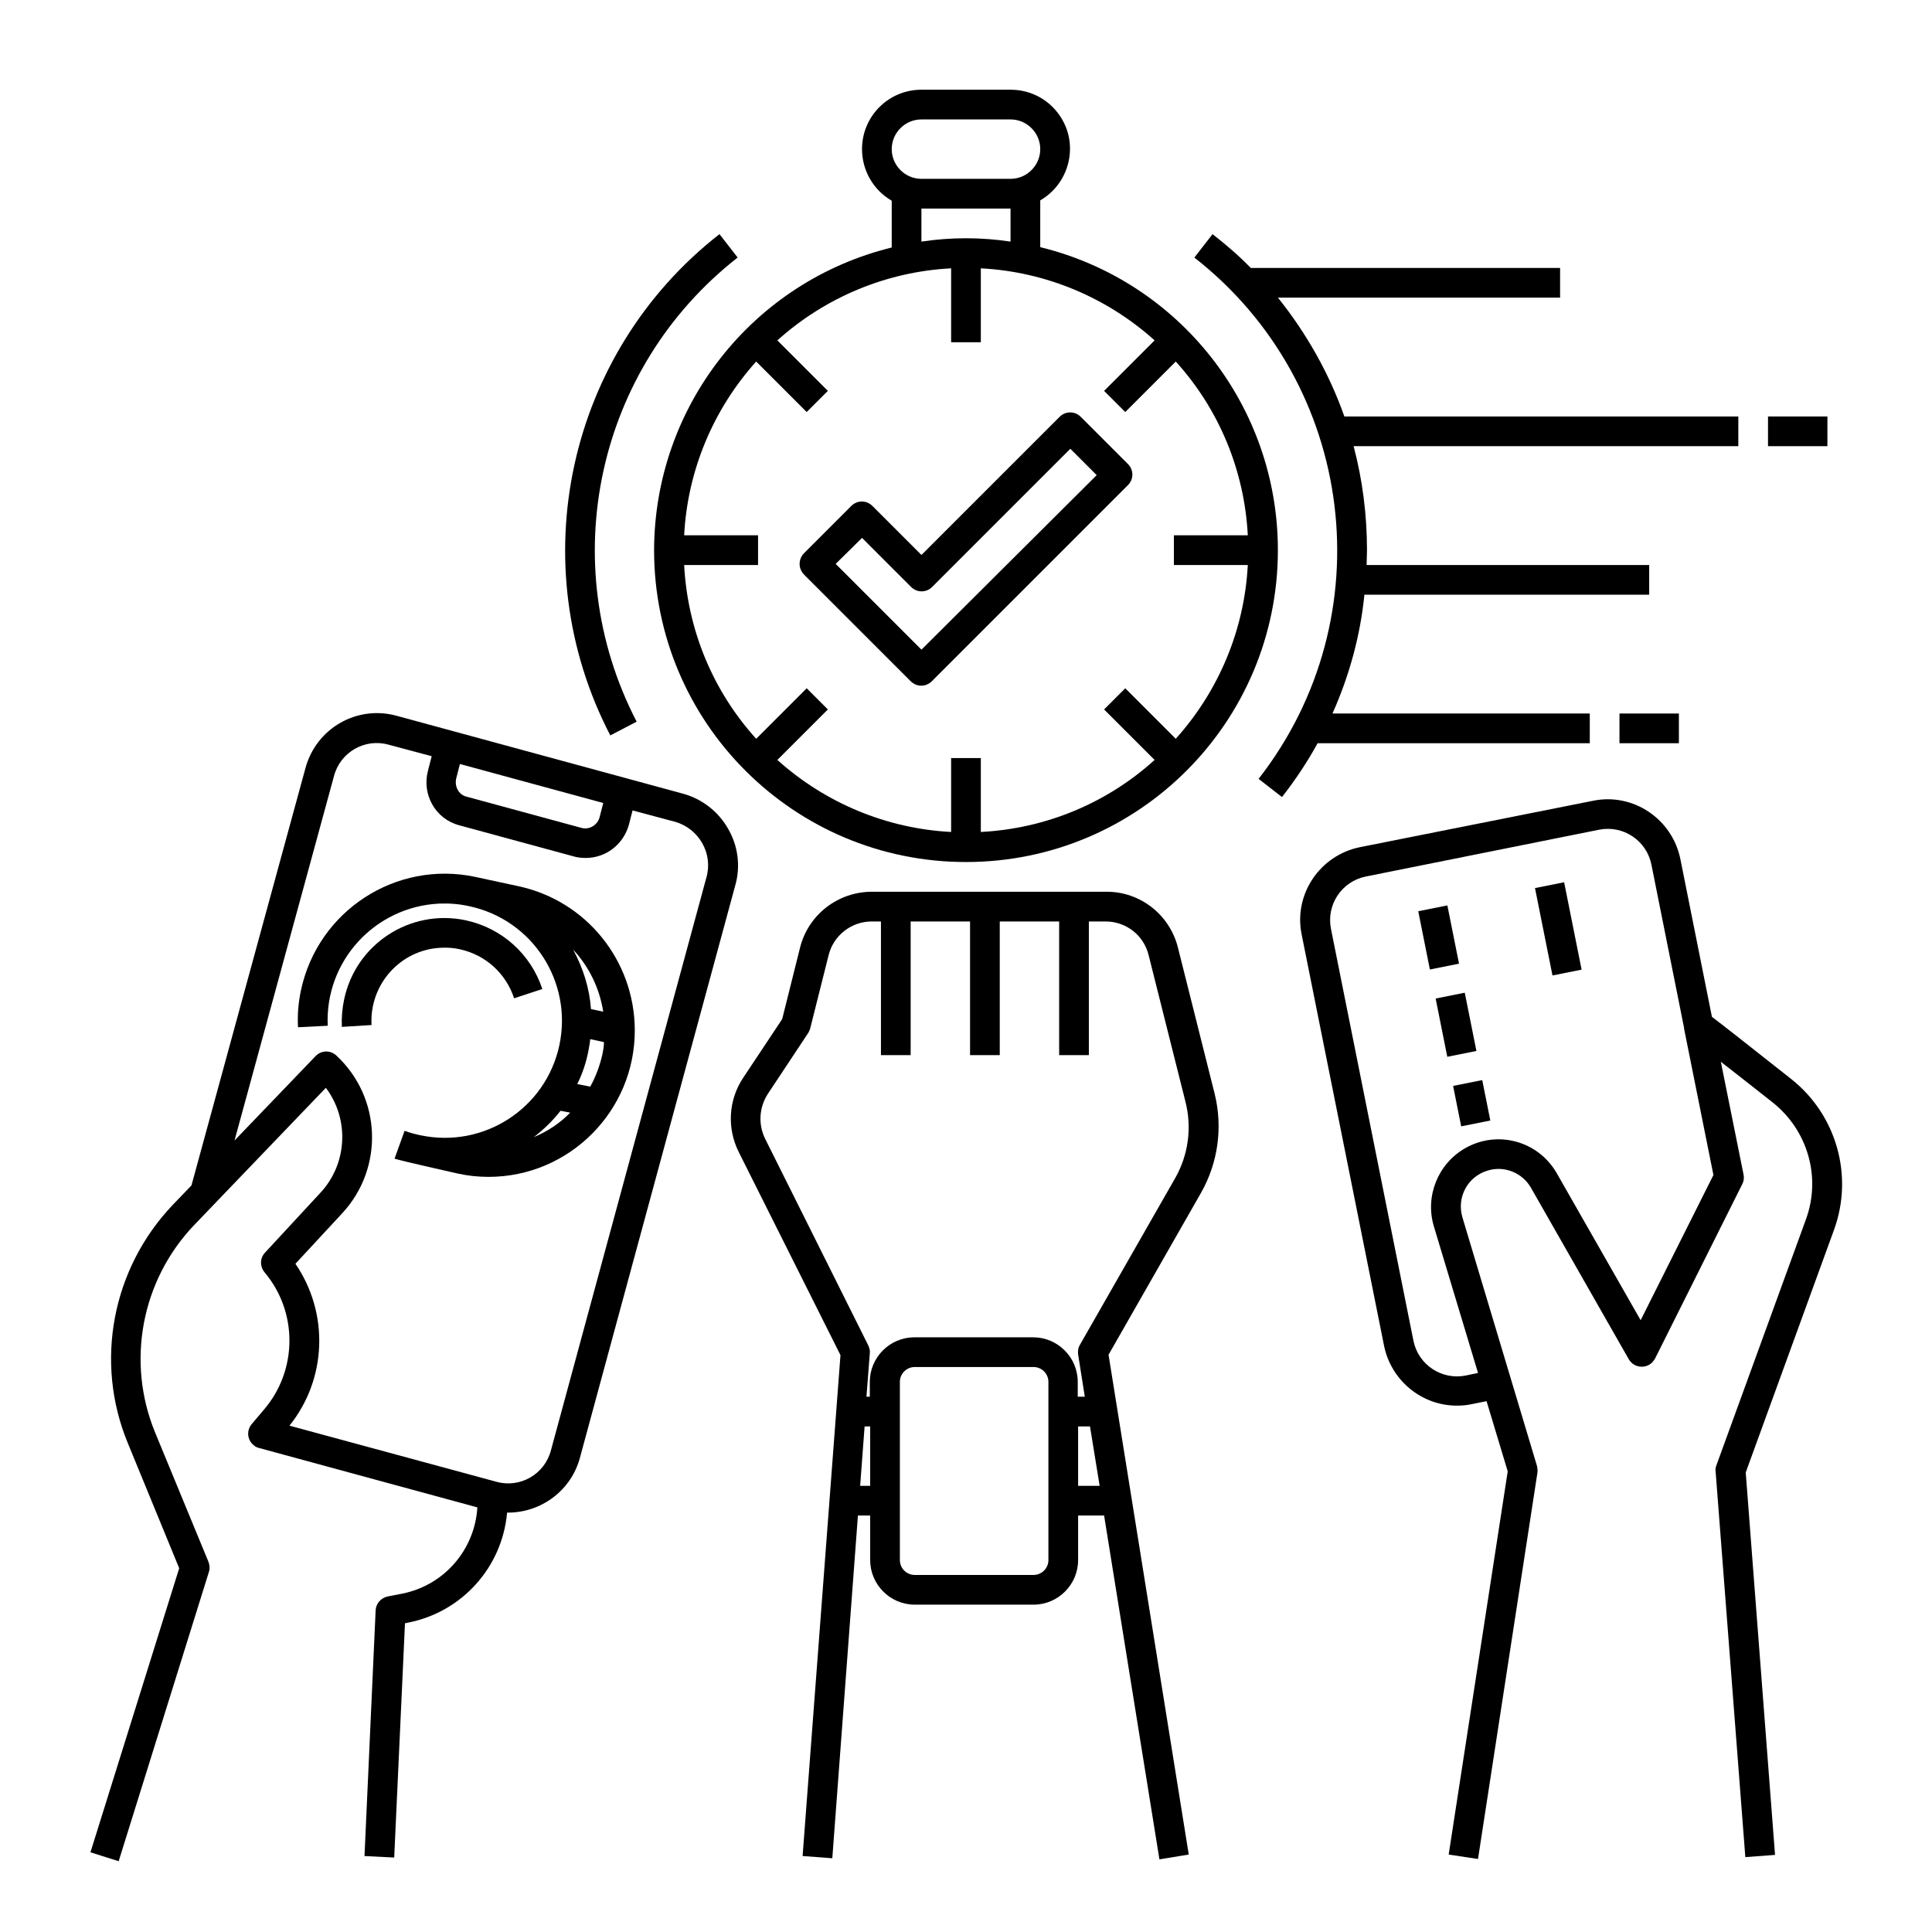 <?xml version="1.0" encoding="UTF-8"?>
<!-- Uploaded to: ICON Repo, www.iconrepo.com, Generator: ICON Repo Mixer Tools -->
<svg fill="#000000" width="800px" height="800px" version="1.1" viewBox="144 144 512 512" xmlns="http://www.w3.org/2000/svg">
 <g>
  <path d="m336.93 363.59c-2.559-4.527-6.887-7.871-11.906-9.25l-75.965-20.664c-10.527-2.856-21.254 3.344-24.109 13.875l-30.211 110.6-4.922 5.117c-16.137 16.926-20.859 41.723-11.906 63.27l13.578 33.062-23.52 75.277 7.477 2.363 23.91-76.652c0.297-0.887 0.195-1.871-0.098-2.656l-14.168-34.34c-7.676-18.695-3.641-40.246 10.332-54.906l34.934-36.406c6.297 8.363 5.707 20.172-1.477 27.848l-14.66 15.844c-1.379 1.477-1.379 3.641-0.098 5.215 8.855 10.527 8.758 25.977-0.195 36.406l-3.246 3.836c-1.379 1.672-1.18 4.133 0.492 5.512 0.395 0.395 0.984 0.688 1.477 0.789l57.859 15.742c-0.688 11.219-8.758 20.566-19.777 22.828l-4.035 0.789c-1.77 0.395-3.051 1.871-3.148 3.641l-2.953 65.141 7.871 0.395 2.856-62.09 0.984-0.195c14.168-2.856 24.797-14.66 26.074-29.125 8.953 0.098 16.926-5.805 19.285-14.465l41.23-151.93c1.379-4.934 0.691-10.344-1.965-14.871zm-72.031-13.285 0.984-3.836 37.984 10.332-0.984 3.836c-0.59 2.066-2.754 3.344-4.82 2.754l-30.406-8.266c-2.07-0.488-3.25-2.652-2.758-4.82zm66.32 26.176-41.23 151.93c-1.672 6.297-8.168 10.035-14.465 8.266l-54.809-14.859c9.938-12.398 10.527-29.816 1.574-42.902l12.402-13.383c11.121-12.004 10.43-30.699-1.574-41.82-1.574-1.477-4.035-1.379-5.512 0.195l-21.453 22.34 26.371-96.629c1.672-6.297 8.168-10.035 14.465-8.266l11.414 3.051-0.984 3.836c-1.672 6.297 1.969 12.793 8.266 14.465l30.406 8.266c0.984 0.297 2.066 0.395 3.148 0.395 5.312 0 9.938-3.543 11.414-8.758l0.984-3.836 11.414 3.051c6.203 1.867 9.941 8.363 8.168 14.66z"/>
  <path d="m456.18 395.18c-2.164-8.758-10.035-14.957-19.09-14.859h-61.992c-9.055 0-16.926 6.102-19.09 14.859l-4.723 18.895-10.332 15.547c-3.938 5.902-4.328 13.383-1.18 19.68l26.961 53.824-10.035 132.74 7.871 0.59 6.789-90.824h3.246v11.809c0 6.496 5.312 11.809 11.809 11.809h31.488c6.496 0 11.809-5.312 11.809-11.809v-11.809h6.887l14.66 91.117 7.773-1.277-21.254-132.45 24.5-42.902c4.527-7.969 5.805-17.32 3.641-26.176zm-81.574 142.58h-2.656l1.18-15.742h1.477zm47.234 19.68c0 2.164-1.77 3.938-3.938 3.938h-31.488c-2.164 0-3.938-1.77-3.938-3.938v-47.23c0-2.164 1.77-3.938 3.938-3.938h31.488c2.164 0 3.938 1.77 3.938 3.938zm7.871-19.68v-15.742h3.148l2.559 15.742zm25.684-81.473-25.191 44.082c-0.492 0.789-0.59 1.672-0.492 2.559l1.773 11.219h-1.871v-3.938c0-6.496-5.312-11.809-11.809-11.809h-31.488c-6.496 0-11.809 5.312-11.809 11.809v3.938h-0.887l0.887-11.512c0.098-0.688-0.098-1.379-0.395-2.066l-27.355-54.809c-1.871-3.836-1.574-8.266 0.688-11.809l10.629-16.039c0.297-0.395 0.395-0.789 0.59-1.18l4.922-19.582c1.277-5.215 6.004-8.953 11.414-8.953h2.461v35.426h7.871v-35.426h15.742v35.426h7.871v-35.426h15.742v35.426h7.871v-35.426h4.43c5.41 0 10.137 3.641 11.414 8.953l9.742 38.77c1.777 6.883 0.793 14.168-2.75 20.367z"/>
  <path d="m618.64 429.91c-13.676-10.824-18.992-14.957-20.961-16.434l-8.363-41.82c-2.164-10.629-12.496-17.613-23.125-15.449l-61.793 12.301c-10.629 2.164-17.613 12.496-15.449 23.125l21.844 109.03c1.871 9.152 9.938 15.844 19.285 15.844 1.277 0 2.656-0.098 3.938-0.395l3.938-0.789 5.609 18.598-15.648 101.55 7.773 1.18 15.742-102.34c0.098-0.59 0-1.18-0.098-1.77l-19.777-65.93c-1.574-5.312 1.379-10.824 6.691-12.398 4.43-1.379 9.25 0.59 11.512 4.625l25.879 45.363c1.082 1.871 3.445 2.559 5.41 1.477 0.688-0.395 1.18-0.984 1.574-1.672l23.125-46.25c0.395-0.789 0.492-1.672 0.297-2.559l-6.004-29.816c4.035 3.148 8.953 6.988 13.676 10.727 9.348 7.379 12.988 19.875 8.855 31.094l-23.715 65.141c-0.195 0.492-0.297 1.082-0.195 1.672l7.871 102.14 7.871-0.59-7.766-101.35 23.418-64.355c5.215-14.363 0.59-30.5-11.414-39.945zm-39.852 63.957-22.238-38.965c-4.922-8.562-15.742-11.512-24.305-6.594-7.184 4.133-10.629 12.695-8.266 20.664l11.711 38.867-3.246 0.688c-6.394 1.277-12.594-2.856-13.875-9.25l-21.848-109.12c-1.277-6.394 2.856-12.594 9.25-13.875l61.797-12.398c6.394-1.277 12.594 2.856 13.875 9.25l8.66 43.297v0.195l7.773 38.77z"/>
  <path d="m550.79 379.35 7.719-1.543 4.633 23.156-7.719 1.543z"/>
  <path d="m529.09 431.78 7.719-1.543 2.141 10.711-7.719 1.543z"/>
  <path d="m519.85 385.49 7.719-1.543 3.086 15.438-7.719 1.543z"/>
  <path d="m524.46 408.62 7.719-1.543 3.086 15.438-7.719 1.543z"/>
  <path d="m317.34 289.79c0 45.656 37 82.656 82.656 82.656s82.656-37 82.656-82.656c0-38.082-25.977-71.242-62.977-80.293v-12.398c7.477-4.328 10.137-13.973 5.805-21.453-2.856-4.922-7.969-7.871-13.676-7.871h-23.617c-8.66 0-15.742 6.988-15.742 15.742 0 5.609 2.953 10.824 7.871 13.676v12.398c-36.902 9.059-62.879 42.121-62.977 80.199zm70.848-114.14h23.617c4.328 0 7.871 3.543 7.871 7.871s-3.543 7.871-7.871 7.871h-23.617c-4.328 0-7.871-3.543-7.871-7.871s3.539-7.871 7.871-7.871zm23.613 23.617v8.758c-7.871-1.18-15.742-1.18-23.617 0l0.004-8.758zm-15.742 15.844v19.582h7.871v-19.582c17.121 0.887 33.359 7.676 46.051 19.09l-13.383 13.383 5.609 5.609 13.383-13.383c11.512 12.695 18.203 28.93 19.09 46.051h-19.582v7.871h19.582c-0.887 17.121-7.676 33.359-19.09 46.051l-13.383-13.383-5.609 5.609 13.383 13.383c-12.695 11.512-28.93 18.203-46.051 19.09v-19.582h-7.871v19.582c-17.121-0.887-33.359-7.676-46.051-19.09l13.383-13.383-5.609-5.609-13.383 13.383c-11.512-12.695-18.203-28.93-19.09-46.051h19.582v-7.871h-19.582c0.887-17.121 7.676-33.359 19.09-46.051l13.383 13.383 5.609-5.609-13.383-13.383c12.691-11.414 28.93-18.207 46.051-19.09z"/>
  <path d="m565.31 340.96v-7.871h-68.191c4.43-9.938 7.379-20.566 8.461-31.488h75.473v-7.871h-74.883c0-1.277 0.098-2.656 0.098-3.938 0-9.348-1.18-18.598-3.543-27.551h101.95v-7.871h-104.4c-4.035-11.414-10.035-22.043-17.613-31.488h74.781v-7.871h-81.969c-3.148-3.246-6.594-6.199-10.137-8.953l-4.82 6.199c42.805 33.457 50.48 95.25 17.023 138.15l6.199 4.82c3.543-4.527 6.691-9.25 9.445-14.27z"/>
  <path d="m612.54 254.37h15.742v7.871h-15.742z"/>
  <path d="m573.18 333.09h15.742v7.871h-15.742z"/>
  <path d="m312.72 335.25c-21.844-42.117-10.629-93.777 26.766-123l-4.82-6.199c-40.344 31.488-52.547 87.379-28.93 132.84z"/>
  <path d="m357.1 296.29 28.242 28.242c1.574 1.574 4.035 1.574 5.609 0l51.957-51.957c1.574-1.574 1.574-4.035 0-5.609l-12.496-12.496c-1.574-1.574-4.035-1.574-5.609 0l-36.609 36.605-12.988-12.988c-1.574-1.574-4.035-1.574-5.609 0l-12.594 12.594c-1.477 1.574-1.477 4.035 0.098 5.609zm15.348-9.742 12.988 12.988c1.574 1.574 4.035 1.574 5.609 0l36.605-36.605 6.988 6.988-46.445 46.246-22.73-22.73z"/>
  <path d="m281.33 378.84-11.414-2.461c-20.961-4.43-41.625 8.953-46.148 30.012-0.688 3.246-0.984 6.496-0.789 9.84l7.871-0.395c-0.789-17.121 12.496-31.586 29.617-32.375 2.656-0.098 5.215 0.098 7.871 0.688 16.727 3.543 27.453 19.977 23.91 36.801-3.543 16.727-19.977 27.453-36.801 23.91-1.477-0.297-2.856-0.688-4.231-1.18l-2.656 7.379c1.77 0.59 16.727 3.938 16.727 3.938 2.656 0.59 5.41 0.887 8.168 0.887 21.453 0 38.867-17.516 38.77-38.965-0.094-18.398-12.887-34.242-30.895-38.078zm4.133 66.516c2.656-2.066 5.019-4.328 7.086-6.988l2.559 0.492c-2.758 2.856-6.102 5.023-9.645 6.496zm18.203-22.039c-0.688 3.051-1.77 6.004-3.246 8.66l-3.445-0.688c1.379-2.754 2.363-5.707 2.953-8.758 0.195-1.082 0.395-2.066 0.492-3.148l3.641 0.789c0 1.078-0.195 2.16-0.395 3.144zm-3.051-11.906c-0.395-5.512-2.066-10.824-4.723-15.742 4.231 4.527 6.988 10.234 7.969 16.434z"/>
  <path d="m265.88 395.57c6.789 1.477 12.203 6.394 14.367 12.988l7.477-2.461c-3.051-9.25-10.727-16.137-20.27-18.203-14.762-3.148-29.227 6.297-32.273 21.059-0.492 2.363-0.688 4.723-0.59 7.184l7.871-0.492c-0.59-10.727 7.578-19.875 18.203-20.469 1.871-0.098 3.543 0 5.215 0.395z"/>
 </g>
</svg>